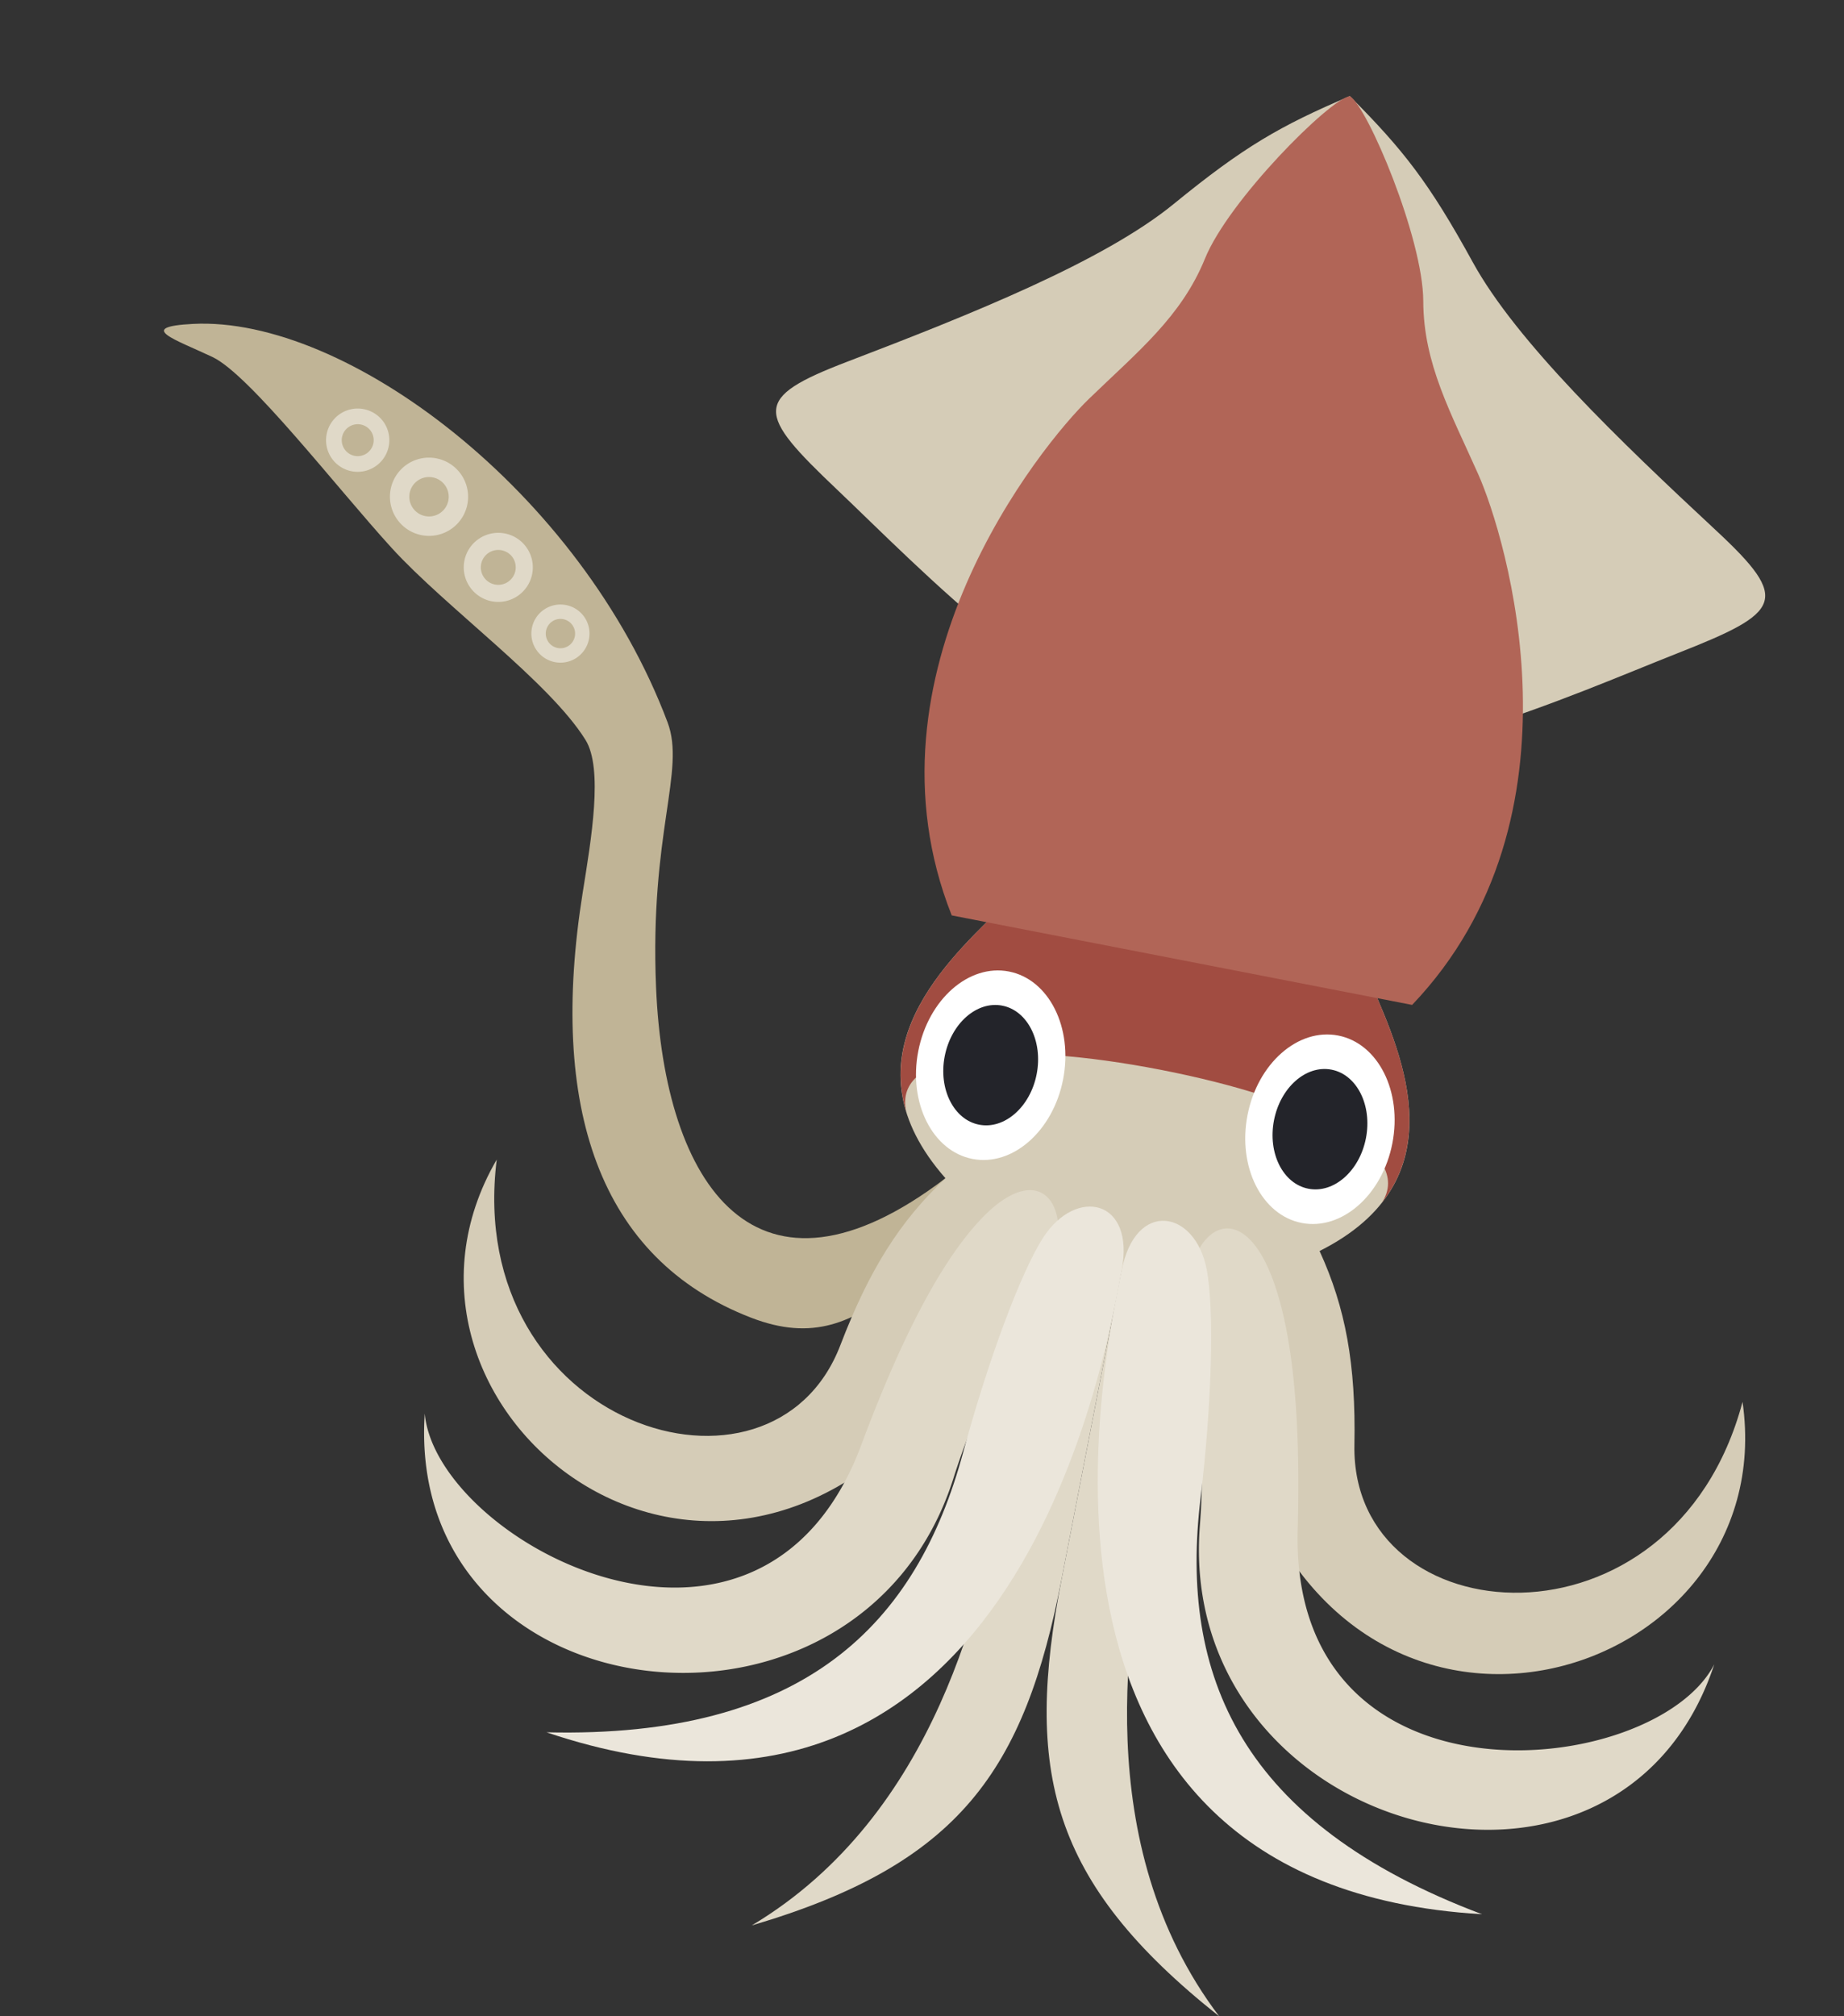 <svg xmlns="http://www.w3.org/2000/svg" width="448.474" height="490.171" viewBox="0 0 448.474 490.171">
  <rect x="0" y="0" width="448.474" height="490.171" fill="#333333" stroke="none"/>
  <g id="グループ_21340" data-name="グループ 21340" transform="translate(436.534 -424.937) rotate(11)">
    <g id="グループ_21160" data-name="グループ 21160" transform="translate(-292.954 460.718)">
      <path id="パス_88241" data-name="パス 88241" d="M-122.995,475.488c33.522.471,76.456-30.141,99.374-44.738s24.7-17.9,3.53-31.083c-27.334-17.027-56.448-35.8-70.561-52.756S-112.4,323.357-127.7,313c-15.285,10.36-22.929,16.959-37.038,33.913s-43.224,35.729-70.568,52.756c-21.169,13.179-19.409,16.477,3.537,31.083,22.922,14.6,65.855,45.209,99.374,44.738Z" transform="translate(399.93 -312.997)" fill="#d5ccb7"/>
      <path id="パス_88242" data-name="パス 88242" d="M-166.915,529.816c1.767,52.743,20.8,86.633,59.852,93.65,15.925,2.862,24.636-3.491,34.166-14.578s27.365-51.819,5.839-27.711c-38.553,43.238-66.779,14.76-77.946-32.106-8.718-36.57-2.946-53.061-9.54-63.781-31.388-51-95.638-82.046-131.788-73.066-13.637,3.393-3.5,4.527,6.171,6.993,9.687,2.449,35.873,25.535,51.69,37.28s43.85,24.615,55.143,36.786C-167.737,499.309-167.356,516.655-166.915,529.816Z" transform="translate(292.954 -304.179)" fill="#c0b496"/>
      <path id="パス_88243" data-name="パス 88243" d="M-191.862,455.319v85.636c0,25.885-.532,80.78-39.834,116,46.859-24.293,57.907-49.64,57.907-97.132V463.8Z" transform="translate(446.005 -192.66)" fill="#e0d9c8"/>
      <path id="パス_88244" data-name="パス 88244" d="M-197.078,455.319v85.636c0,25.885.539,80.78,39.841,116-46.869-24.293-57.907-49.64-57.907-97.132V463.8Z" transform="translate(487.359 -192.66)" fill="#e0d9c8"/>
      <path id="パス_88245" data-name="パス 88245" d="M-56.153,440.554c10.807,15.712,30.013,42.853,0,66,8.837,12.339,13.934,25.3,17.324,44.714,8.061,45.844,86.206,36.821,90.652-28.341,22.67,65.162-74.448,117.363-117.356,35.233L-76.458,530.7-102.5,520.431-131.9,531.014l-7.588,27.141c-42.884,82.13-140.016,29.929-117.353-35.233,4.454,65.162,82.6,74.185,90.649,28.341,3.411-19.413,8.494-32.375,17.349-44.714-30.031-23.142-10.828-50.284,0-66Z" transform="translate(374.738 -229.55)" fill="#d5ccb7"/>
      <path id="パス_88246" data-name="パス 88246" d="M-111.59,492.149c9.943-19.252-4-39.053-12.629-51.6h-92.689c-8.69,12.619-22.768,32.606-12.427,51.98-6.259-14.144,21.474-21.844,58.792-21.844C-133.563,470.69-106.023,478.261-111.59,492.149Z" transform="translate(442.803 -229.55)" fill="#a14c41"/>
      <path id="パス_88247" data-name="パス 88247" d="M-106.683,526.981c34.114-53.212.591-116.24-8.813-129.678s-18.217-23.807-21.173-38.791S-159.013,314.677-163.715,313c-4.695,1.68-24.115,30.527-27.043,45.515-2.953,14.985-11.765,25.343-21.162,38.791-9.414,13.438-42.93,76.466-8.83,129.678Z" transform="translate(435.948 -312.997)" fill="#b16557"/>
      <path id="パス_88248" data-name="パス 88248" d="M-231.926,467.687c0-12.832,8.032-23.212,17.944-23.212s17.947,10.38,17.947,23.212c0,12.808-8.036,23.206-17.947,23.206S-231.926,480.5-231.926,467.687Z" transform="translate(445.43 -219.754)" fill="#fff"/>
      <path id="パス_88249" data-name="パス 88249" d="M-230.053,461.648c0-8.148,5.1-14.757,11.391-14.757s11.391,6.609,11.391,14.757c0,8.124-5.111,14.725-11.391,14.725S-230.053,469.772-230.053,461.648Z" transform="translate(450.11 -213.715)" fill="#23242a"/>
      <path id="パス_88250" data-name="パス 88250" d="M-172.718,467.687c0-12.832-8.029-23.212-17.944-23.212s-17.947,10.38-17.947,23.212c0,12.808,8.039,23.206,17.947,23.206S-172.718,480.5-172.718,467.687Z" transform="translate(503.687 -219.754)" fill="#fff"/>
      <path id="パス_88251" data-name="パス 88251" d="M-183.952,461.648c0-8.148-5.1-14.757-11.395-14.757s-11.387,6.609-11.387,14.757c0,8.124,5.083,14.725,11.387,14.725S-183.952,469.772-183.952,461.648Z" transform="translate(508.372 -213.715)" fill="#23242a"/>
      <path id="パス_88252" data-name="パス 88252" d="M-137.206,468.677c-7.658,12.213-13.508,32.686-17.9,59.075-11.471,69.095-96.883,43.063-105.692,12.843,9.4,73.779,120.806,65.491,129.251-9.31a169.9,169.9,0,0,1,10.709-42.765C-111.254,464.8-123.88,447.406-137.206,468.677Z" transform="translate(373.289 -183.275)" fill="#e0d9c8"/>
      <path id="パス_88253" data-name="パス 88253" d="M-132.382,473.363c0,17.482,4.7,153.034-115.88,136.853,61.916-10.516,83.362-42.891,86.486-86.2,1.637-22.509,5.328-45.4,9.138-54.9C-147.149,455.412-132.382,455.632-132.382,473.363Z" transform="translate(404.615 -182.482)" fill="#ebe6db"/>
      <path id="パス_88254" data-name="パス 88254" d="M-190.712,468.677c7.644,12.213,13.518,32.686,17.895,59.075,11.478,69.095,96.9,43.063,105.7,12.843-9.4,73.779-120.809,65.491-129.248-9.31a169,169,0,0,0-10.716-42.765C-216.667,464.8-204.034,447.406-190.712,468.677Z" transform="translate(499.102 -183.275)" fill="#e0d9c8"/>
      <path id="パス_88255" data-name="パス 88255" d="M-215.122,473.363c0,17.482-4.695,153.034,115.894,136.853-61.92-10.516-83.369-42.891-86.489-86.2-1.637-22.509-5.335-45.4-9.152-54.9C-200.354,455.412-215.122,455.632-215.122,473.363Z" transform="translate(487.354 -182.482)" fill="#ebe6db"/>
    </g>
    <g id="グループ_21161" data-name="グループ 21161" transform="translate(-249.307 581.176)">
      <path id="パス_88256" data-name="パス 88256" d="M-267.244,417.028a7.7,7.7,0,0,0-10.884-.2,7.708,7.708,0,0,0-.2,10.887,7.694,7.694,0,0,0,10.873.186A7.69,7.69,0,0,0-267.244,417.028Z" transform="translate(280.478 -414.673)" fill="#e0d9c8"/>
      <path id="パス_88257" data-name="パス 88257" d="M-272.7,416.948a3.886,3.886,0,0,0-5.5-.095,3.871,3.871,0,0,0-.094,5.489,3.878,3.878,0,0,0,5.482.094A3.887,3.887,0,0,0-272.7,416.948Z" transform="translate(283.199 -411.952)" fill="#c0b496"/>
    </g>
    <g id="グループ_21162" data-name="グループ 21162" transform="translate(-231.473 589.552)">
      <path id="パス_88258" data-name="パス 88258" d="M-259.028,419.982a9.514,9.514,0,0,0-13.448-.259,9.5,9.5,0,0,0-.231,13.448,9.505,9.505,0,0,0,13.441.252A9.512,9.512,0,0,0-259.028,419.982Z" transform="translate(275.38 -417.067)" fill="#e0d9c8"/>
      <path id="パス_88259" data-name="パス 88259" d="M-265.788,419.888a4.787,4.787,0,0,0-6.78-.133,4.794,4.794,0,0,0-.115,6.783,4.789,4.789,0,0,0,6.769.116A4.786,4.786,0,0,0-265.788,419.888Z" transform="translate(278.747 -413.702)" fill="#c0b496"/>
    </g>
    <g id="グループ_21163" data-name="グループ 21163" transform="translate(-210.556 604.296)">
      <path id="パス_88260" data-name="パス 88260" d="M-254.948,423.859a8.389,8.389,0,0,0-11.884-.217,8.375,8.375,0,0,0-.2,11.87,8.381,8.381,0,0,0,11.856.217A8.389,8.389,0,0,0-254.948,423.859Z" transform="translate(269.401 -421.281)" fill="#e0d9c8"/>
      <path id="パス_88261" data-name="パス 88261" d="M-260.907,423.764a4.267,4.267,0,0,0-6.014-.105,4.242,4.242,0,0,0-.1,6,4.234,4.234,0,0,0,5.986.109A4.254,4.254,0,0,0-260.907,423.764Z" transform="translate(272.373 -418.307)" fill="#c0b496"/>
    </g>
    <g id="グループ_21164" data-name="グループ 21164" transform="translate(-191.317 618.544)">
      <path id="パス_88262" data-name="パス 88262" d="M-251.751,427.5a7.07,7.07,0,0,0-9.992-.154,7.052,7.052,0,0,0-.185,9.971,7.067,7.067,0,0,0,10,.2A7.085,7.085,0,0,0-251.751,427.5Z" transform="translate(263.902 -425.354)" fill="#e0d9c8"/>
      <path id="パス_88263" data-name="パス 88263" d="M-256.778,427.433a3.566,3.566,0,0,0-5.038-.073,3.569,3.569,0,0,0-.1,5.024,3.578,3.578,0,0,0,5.052.115A3.578,3.578,0,0,0-256.778,427.433Z" transform="translate(266.407 -422.853)" fill="#c0b496"/>
    </g>
  </g>
</svg>
